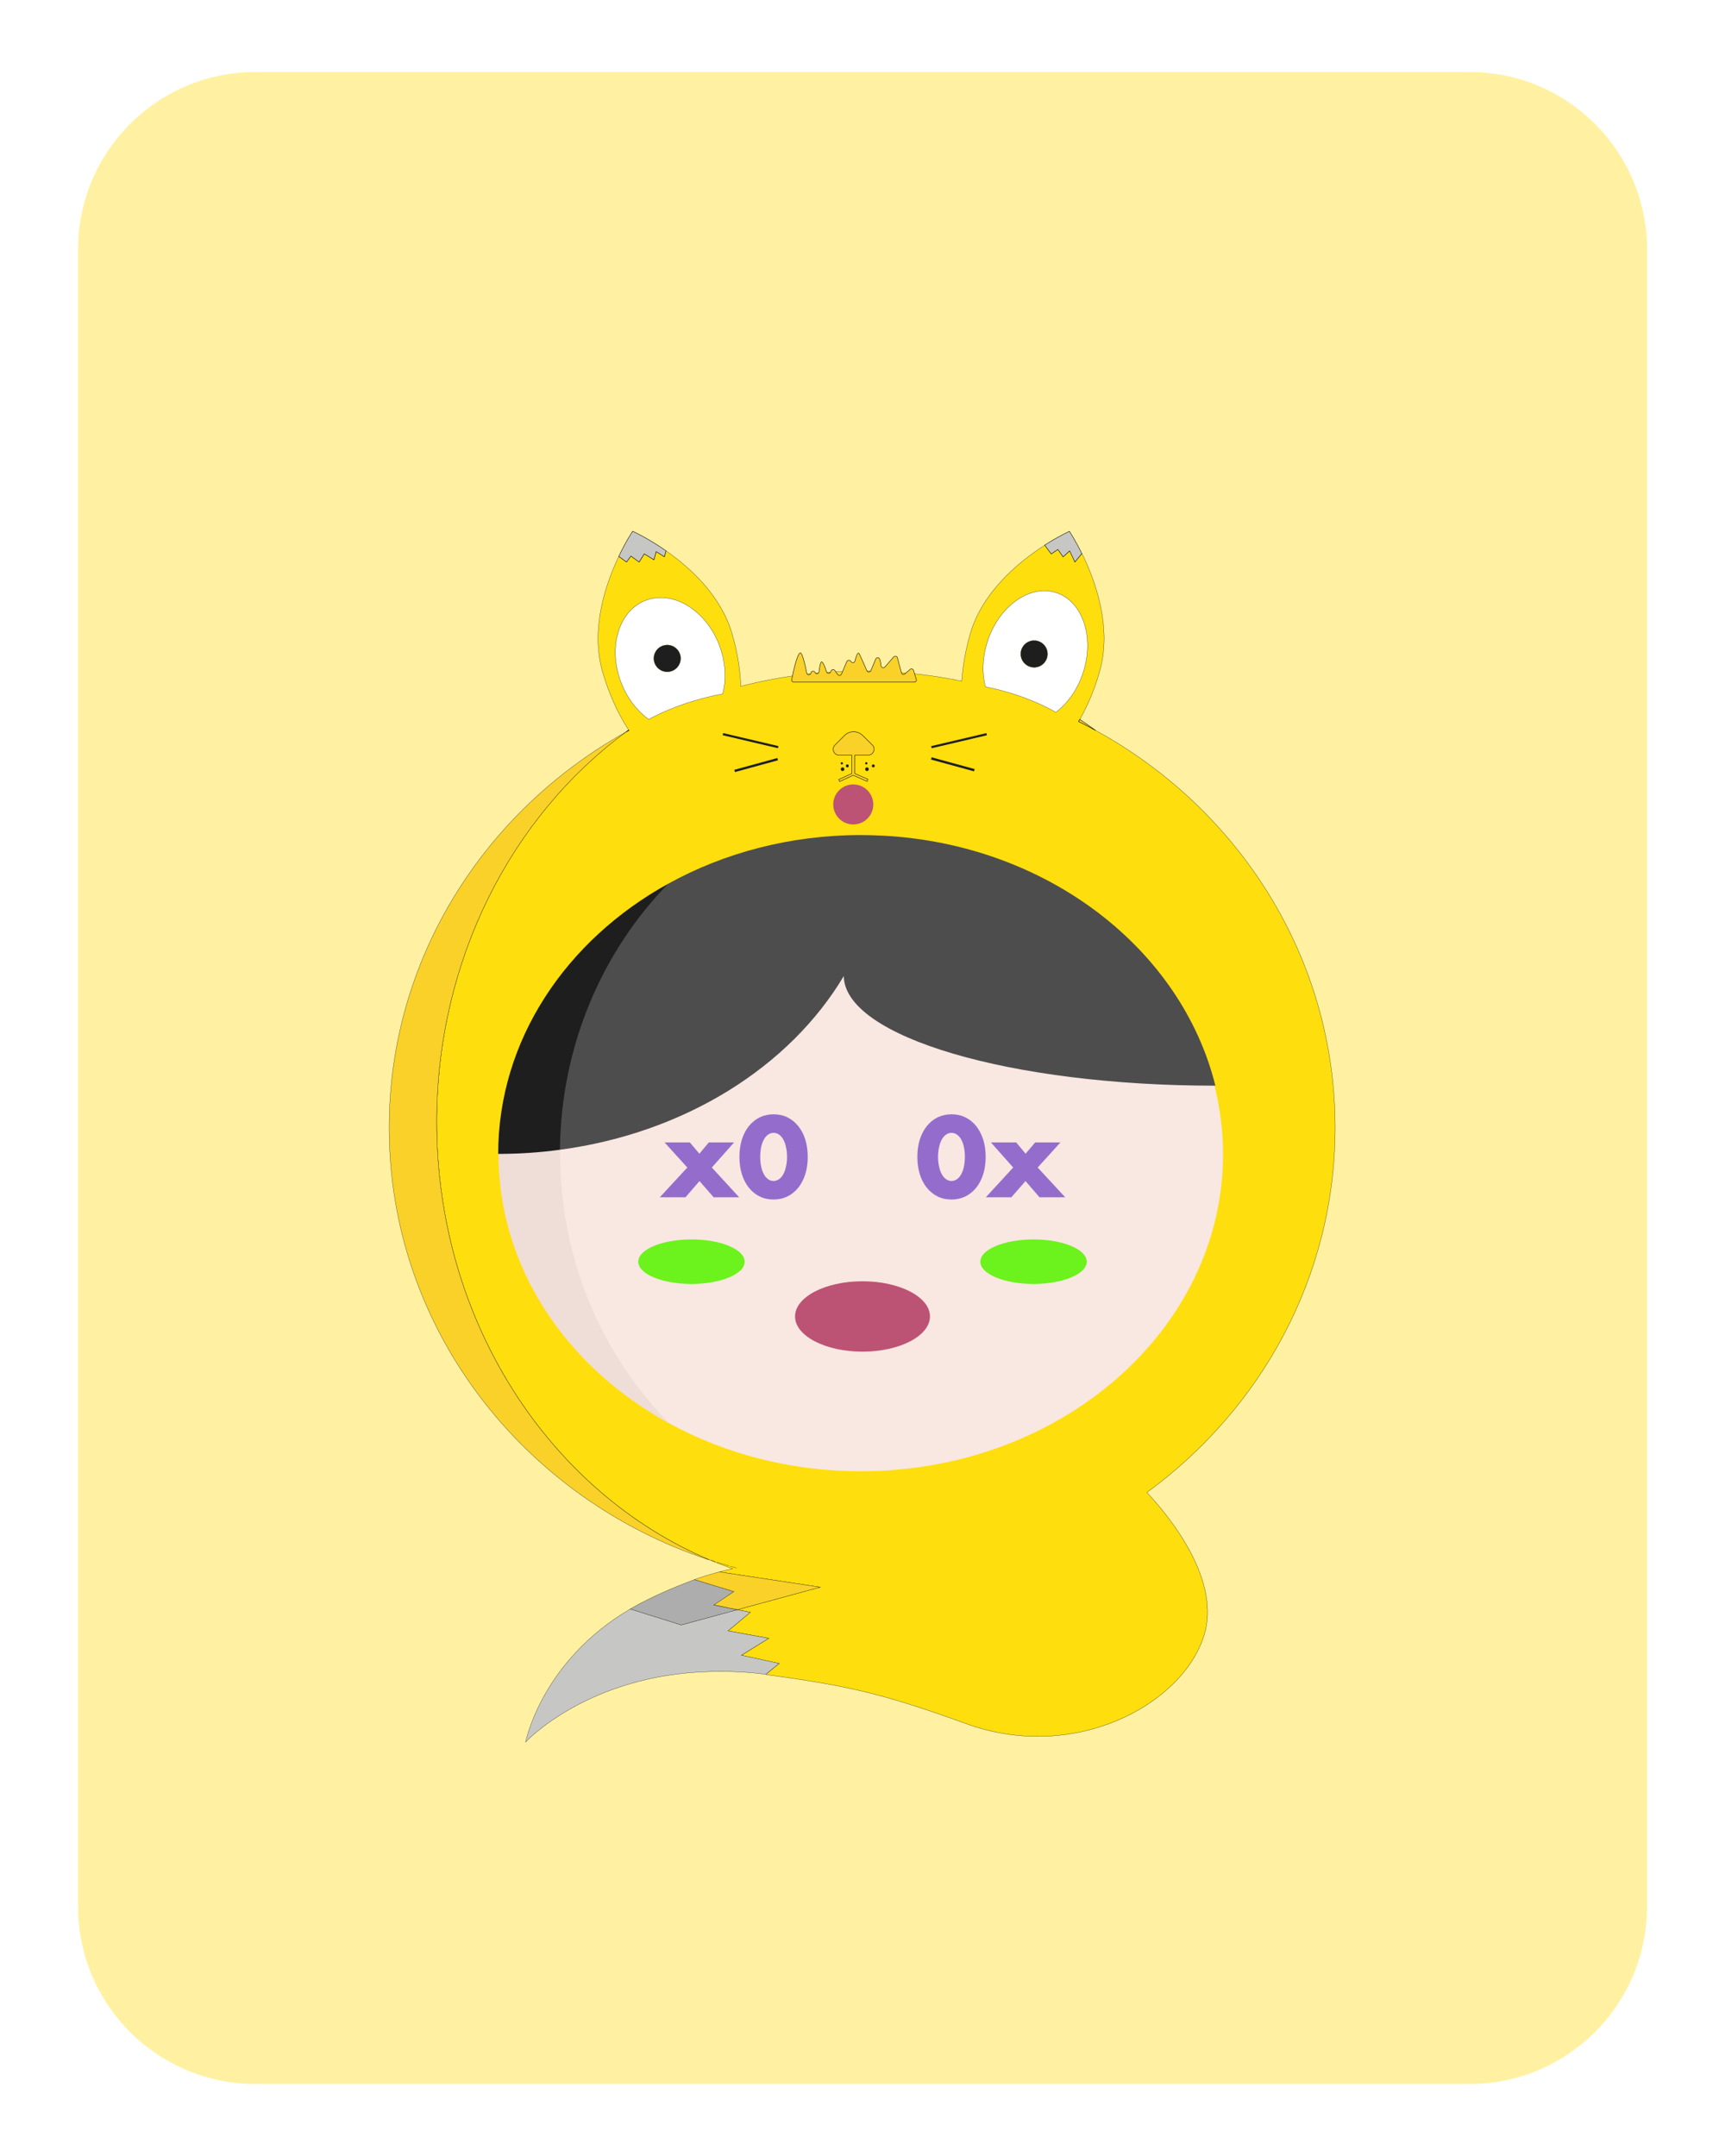 <?xml version="1.0" encoding="utf-8"?>

<svg version="1.1" id="tradesquads" xmlns="http://www.w3.org/2000/svg" xmlns:xlink="http://www.w3.org/1999/xlink" x="0px" y="0px"
	 viewBox="0 0 2000 2500" style="enable-background:new 0 0 2000 2500;" xml:space="preserve"><defs><g id="card-0">;
<style type="text/css">#costume-face-lighter {fill:#C5A58A;}
#costume-face-lighter path, #costume-face-lighter polygon {fill:#C5A58A;}

#costume-crest {fill:#F3E6DC;}
#costume-crest path, #costume-crest polygon  {fill:#F3E6DC;}

#costume-body{fill:#FFDE0D;}
#costume-body path, #costume-body polygon {fill:#FFDE0D;}

#shadows {fill:#f9d128;}
#shadows path, #shadows polygon {fill:#f9d128;}

#costume-mouth{fill:#AFAB99;}
#costume-mouth path, #costume-mouth polygon {fill:#AFAB99;}
#costume-mouth-eyes, #costume-mouth-eyes path, #costume-mouth-eyes polygon {fill:#000000;} /* customizzazione costume 5*/

#costume-crest-shadows {fill:#C5A58A;}
#costume-crest-shadows path, #costume-crest-shadows polygon  {fill:#C5A58A;}

#shadows-darker {fill:#FFC200;}
#shadows-darker path, #shadows-darker polygon {fill:#FFC200;}

#costume-stripes {fill:#FFA200;}
#costume-stripes path, #costume-stripes polygon {fill:#FFA200;}

#shadows-stripes {fill:#62BAAC;}
#shadows-stripes path, #shadows-stripes polygon  {fill:#62BAAC;}

#costume-eyes-thin #left {fill:#000000;}
#costume-eyes-thin #left path, #costume-eyes-thin polygon {fill:#000000;}

#costume-eyes-thin #right {fill:#000000;}
#costume-eyes-thin #right path, #costume-eyes-thin polygon {fill:#000000;}

#costume-bear-eyes ellipse {COLOR_COSTUME_BEAR_EYES}

#costume-eyes #left {fill:#FFFFFF;}
#costume-eyes #left path, #costume-eyes polygon {fill:#FFFFFF;}

#costume-eyes #right {fill:#FFFFFF;}
#costume-eyes #rigth path, #costume-eyes #rigth polygon {fill:#FFFFFF;}

#card-background {fill:#FFF1A1;}
#card-background path, #card-background polygon {fill:#FFF1A1;}
	.card-0-st0{fill:none;}
</style>
<g id = "card-background">
	<path class="card-0-st0" d="M1703.8,2416.5H296.2c-113.6,0-205.7-92.1-205.7-205.7V289.2c0-113.6,92.1-205.7,205.7-205.7h1407.7
		c113.6,0,205.7,92.1,205.7,205.7v1921.7C1909.5,2324.4,1817.4,2416.5,1703.8,2416.5z"/>
</g>
</g></defs><defs><g id="costume-7">;
<style type="text/css">
	.costume-7-st0{fill:none;stroke:#000000;stroke-width:0.25;stroke-miterlimit:10;}
	.costume-7-st1{fill:#C6C6C4;stroke:#000000;stroke-width:0.25;stroke-miterlimit:10;}
	.costume-7-st2{fill:#C6C6C4;stroke:#000000;stroke-width:0.5;stroke-miterlimit:10;}
	.costume-7-st3{fill:#ADADAD;stroke:#000000;stroke-width:0.25;stroke-miterlimit:10;}
	.costume-7-st4{fill:#FFFFFF;stroke:#000000;stroke-width:0.25;stroke-miterlimit:10;}
	.costume-7-st5{fill:#1E1E1E;}
	.costume-7-st6{fill:#BC5374;}
	.costume-7-st7{fill:none;stroke:#000000;stroke-width:0.5;stroke-miterlimit:10;}
</style>
<path id="costume-body" class="costume-7-st0" d="M1548,1307.5c0-197.3-111.8-369.5-277.6-460.5c-6.5-3.6-13.1-7.1-19.8-10.4
	c0.5-0.8,0.9-1.6,1.4-2.4c9.2-16.4,17.2-35.2,23-55.8c14.6-51.3-5.3-105.5-20.5-136.5l-8.1,9.8l-6-12.9l-7.7,6.9l-6-8.6l-7.7,5.2
	l-7.6-10.2c-29.3,18.8-72.5,53.7-86.7,103.5c-3.6,12.7-6.2,25.2-7.9,37.4c-0.8,5.7-1.3,11.3-1.7,16.8
	c-37.2-7.7-75.7-11.7-115.3-11.7c-48.7,0-96,6.1-140.9,17.7c-0.2-5.1-0.6-10.2-1.1-15.5c-1.5-14.4-4.4-29.4-8.8-44.7
	c-12.6-44.4-48.3-77-76.7-96.8l-1.9,6.9l-9.5-6l-2.6,9.5l-11.2-6.9l-6,9.5l-9.5-6.9l-5.2,6.9l-9-6.5c-15,31.4-33,83.7-18.9,133.2
	c7.4,25.9,18,49,30.4,68c0.1,0.1,0.2,0.3,0.3,0.4c-1.2,0.7-2.4,1.4-3.7,2c-132.1,97.5-219.1,263.6-219.1,452.1
	c0,231.6,131.3,429.4,316.3,507.7c2.3,0.8,4.6,1.5,6.9,2.2c-2.3-0.7-4.6-1.5-6.9-2.2c8.7,3.7,17.6,7.1,26.6,10.3
	c-5.2,1.1-10.2,2.4-15.2,3.7l116.9,17.7l-96,26.1l15,3.1l-25.8,21.5l47.3,8.6l-31.8,19.8l43.8,9.5l-15.6,12.7l0,0
	c88.6,12.4,128.5,19.3,232.2,57c125.5,45.6,250.7-21.7,275.9-102.3c19.9-63.7-38.6-136.2-66.3-165.8
	C1462.2,1633.8,1548,1480.3,1548,1307.5z M831.2,1811.5c2.3,0.7,4.6,1.4,6.9,2.1C835.8,1812.9,833.5,1812.2,831.2,1811.5z
	 M838.1,1813.6c2.4,0.7,4.8,1.4,7.2,2.1C842.9,1815,840.5,1814.3,838.1,1813.6z M846.7,1816.1c2.4,0.7,4.8,1.3,7.2,2
	C851.4,1817.4,849,1816.8,846.7,1816.1z"/>
<g id="costume-ears-tail">
	<path class="costume-7-st1" d="M891.3,1899.7l-47.3-8.6l25.8-21.5l-15-3.1l-64.9,17.7l-59.1-18.5C627.6,1926.1,609.4,2020,609.4,2020
		s72.2-78.2,214-81.7c24.6-0.6,45.7,0.6,64.3,3.2l0,0l15.6-12.7l-43.8-9.5L891.3,1899.7z"/>
	<polygon class="costume-7-st2" points="854.8,1866.6 827.7,1861 854.8,1866.6 	"/>
	<path class="costume-7-st3" d="M854.8,1866.6l-27.1-5.5l23.2-15.5l-45.8-13.9l0,0c-23.8,8.8-46.9,18.8-67.7,30.2c-2.3,1.3-4.5,2.5-6.7,3.8
		l59.1,18.5L854.8,1866.6z"/>
	<path class="costume-7-st2" d="M731.5,644.8l9.5,6.9l6-9.5l11.2,6.9l2.6-9.5l9.5,6l1.9-6.9c-21.4-15-38.7-22.7-38.7-22.7s-7.6,11.2-16.1,29.2
		l9,6.5L731.5,644.8z"/>
	<path class="costume-7-st2" d="M1239.9,616.1c0,0-12.1,5.4-28.7,16l7.6,10.2l7.7-5.2l6,8.6l7.7-6.9l6,12.9l8.1-9.8
		C1246.5,625.9,1239.9,616.1,1239.9,616.1z"/>
</g>
<g id="costume-eyes">
	<path id="left" class="costume-7-st4" d="M755.6,694.1c-33.1,7.1-50.3,46.8-38.4,88.6c6.2,21.9,19.2,40.1,34.9,51.4
		c15.3-8.2,33-15.6,52.4-21.4c11.3-3.4,22.5-6.1,33.4-8.1c3.8-14.2,3.8-30.8-1-47.7C825.1,715,788.7,686.9,755.6,694.1z
		 M773.6,778.9c-8.5,0-15.5-6.9-15.5-15.5c0-8.5,6.9-15.5,15.5-15.5s15.5,6.9,15.5,15.5C789.1,772,782.1,778.9,773.6,778.9z"/>
	<path id="right" class="costume-7-st4" d="M1220.8,686.2c-31.5-7.1-66.1,20.9-77.4,62.6c-4.6,16.9-4.6,33.4-0.9,47.6
		c10.4,2,21,4.7,31.8,8.1c18.4,5.8,35.3,13.2,49.9,21.4c15-11.3,27.3-29.4,33.2-51.3C1268.6,732.9,1252.2,693.3,1220.8,686.2z
		 M1199,773.8c-8.5,0-15.5-6.9-15.5-15.5c0-8.5,6.9-15.5,15.5-15.5c8.5,0,15.5,6.9,15.5,15.5C1214.5,766.8,1207.6,773.8,1199,773.8z
		"/>
	<circle class="costume-7-st5" cx="773.6" cy="763.5" r="15.5"/>
	<circle class="costume-7-st5" cx="1199" cy="758.3" r="15.5"/>
</g>
<g id="costume-mouth">
	<circle class="costume-7-st6" cx="989.3" cy="932.8" r="23.2"/>
	<circle class="costume-7-st5" cx="1012.5" cy="888.1" r="1.7"/>
	<circle class="costume-7-st5" cx="1004.4" cy="885.1" r="1.3"/>
	<circle class="costume-7-st5" cx="1005.2" cy="891.9" r="2.1"/>
	<circle class="costume-7-st5" cx="982.4" cy="888.1" r="1.7"/>
	<circle class="costume-7-st5" cx="976.9" cy="891.9" r="2.1"/>
	<circle class="costume-7-st5" cx="976" cy="885.1" r="1.3"/>
	
		<rect x="868.2" y="826" transform="matrix(0.229 -0.974 0.974 0.229 -165.452 1508.993)" class="costume-7-st5" width="2.5" height="65.8"/>
	
		<rect x="850.4" y="885.4" transform="matrix(0.965 -0.264 0.264 0.965 -202.98 262.723)" class="costume-7-st5" width="51.7" height="2.7"/>
	
		<rect x="1078.1" y="857.7" transform="matrix(0.974 -0.229 0.229 0.974 -166.905 276.67)" class="costume-7-st5" width="65.8" height="2.5"/>
	
		<rect x="1102.9" y="860.9" transform="matrix(0.264 -0.965 0.965 0.264 -42.515 1717.764)" class="costume-7-st5" width="2.7" height="51.7"/>
</g>
<g id="shadows">
	<path class="costume-7-st7" d="M1251.9,834.2c-0.5,0.8-0.9,1.6-1.4,2.4c6.7,3.3,13.3,6.8,19.8,10.4C1264.3,842.6,1258.2,838.3,1251.9,834.2z"
		/>
	<path class="costume-7-st7" d="M728.8,846.5c-1.1,0.8-2.3,1.6-3.4,2.5c1.2-0.7,2.4-1.4,3.7-2C729,846.8,728.9,846.6,728.8,846.5z"/>
	<path class="costume-7-st7" d="M1000.3,852.9c-5.9-5.9-15.3-5.9-21.2,0l-11,11c-4.4,4.4-1.3,11.8,4.9,11.8h14.6V897l-15.2,6.9l1.1,2.3
		l15.5-7.1h0.4l15.9,6.9l1-2.4l-15.2-6.6v-21.4h15.4c6.2,0,9.3-7.5,4.9-11.8L1000.3,852.9z"/>
	<path class="costume-7-st0" d="M805.2,1831.6L805.2,1831.6l45.8,13.9l-23.2,15.5l27.1,5.5l96-26.1l-116.9-17.7
		C824,1825.3,814.3,1828.3,805.2,1831.6z"/>
	<path class="costume-7-st0" d="M506.3,1301.1c0-188.5,87-354.6,219.1-452.1c-163.9,91.6-274.2,262.6-274.2,458.6
		c0,232.6,155.4,430.2,371.3,501.3C637.6,1730.4,506.3,1532.7,506.3,1301.1z"/>
	<path class="costume-7-st7" d="M1059.2,777.4c-0.5-1.7-2.6-2.4-4-1.2l-6.1,5.2c-1.4,1.2-3.6,0.5-4-1.3l-4.6-17.4c-0.5-1.9-3-2.5-4.3-1
		l-10.3,11.8c-1.5,1.7-4.2,0.7-4.4-1.5c-0.1-0.8-0.2-1.7-0.3-2.6c-0.3-1.6-0.7-3.4-1.2-5c-0.7-2.2-3.8-2.4-4.7-0.2l-5.6,13.5
		c-0.8,2-3.7,2.1-4.6,0.1c-2.7-6.2-7.1-16.1-8.8-19.6c-1.7-3.4-3.8,3.2-5,8.2c-0.5,2-3,2.6-4.3,1.1l-1-1.1c-1.2-1.4-3.4-1-4.2,0.7
		l-6.2,14.6c-0.8,1.8-3.2,2.1-4.3,0.5l-3.4-4.8c-1.1-1.6-3.6-1.3-4.3,0.5l-0.6,1.4c-0.9,2.1-4,2-4.7-0.3c-1.3-4.3-3.2-9.4-5-11.2
		c-1.9-1.9-3,4.8-3.7,11.1c-0.2,2.5-3.7,3.1-4.7,0.8c-1-2.1-4-1.8-4.6,0.3l-0.2,0.7c-0.8,2.5-4.4,2.3-4.8-0.3
		c-1.4-7.6-3.6-17.3-6-22.1c-3.6-7.2-9.6,20.4-11.4,29.7c-0.3,1.5,0.9,3,2.4,3h139.7c1.7,0,2.9-1.6,2.4-3.2L1059.2,777.4z"/>
</g>
</g></defs>
<defs><g id="face-1">;
<style type="text/css">
	.face-1-st0{fill:#F9E7E1;}
	.face-1-st1{fill:#EFDDD8;}
</style>
<g>
	<path class="face-1-st0" d="M998,971c-82,0-158.6,20.6-223.2,56.2c0,0-0.1,0.1-0.1,0.1v0l-1.2,0.9l-1.5,0.8l-80,75l-53,140l-9,125l19,130
		l102,134l24.8,17.4l0,0c0,0,0,0,0,0c64.5,35.2,140.6,55.6,222.2,55.6c232,0,420-164.5,420-367.5S1230,971,998,971z"/>
</g>
<g>
	<path class="face-1-st1" d="M774.8,1027.2c-118.2,65-196.8,180.2-196.8,311.3c0,131.6,79,247,197.8,311.9
		c-77.9-79.3-126.3-189.8-126.3-312.1C649.5,1216.5,697.4,1106.4,774.8,1027.2z"/>
</g>
</g></defs>
<defs><g id="cheeks-5">;
<style type="text/css">
	.cheeks-5-st0{fill:#6CF21D;}
</style>
<g id="cheeks">
	<ellipse id="right" class="cheeks-5-st0" cx="1198.3" cy="1463" rx="61.7" ry="25.8"/>
	<ellipse id="left" class="cheeks-5-st0" cx="801.7" cy="1463" rx="61.7" ry="25.8"/>
</g>
</g></defs>
<defs><g id="eyes-3">;
<style type="text/css">
	.eyes-3-st0{fill:none;}
	.eyes-3-st1{fill:#946DCC;}
</style>
<g id="eyes">
	<g id="right">
		<path class="eyes-3-st0" d="M1114.5,1321.4c-1.3-2.4-3-4.4-4.9-5.7c-1.9-1.4-4.1-2.1-6.4-2.1s-4.5,0.7-6.4,2.1c-1.9,1.3-3.6,3.3-4.9,5.7
			c-1.4,2.4-2.4,5.4-3.1,8.8c-0.8,3.4-1.2,7.1-1.2,11.2c0,4.1,0.4,7.9,1.2,11.3c0.7,3.4,1.8,6.4,3.1,8.8c1.3,2.5,3,4.4,4.9,5.8
			c1.9,1.3,4.1,2.1,6.4,2.1s4.5-0.7,6.4-2.1c1.9-1.4,3.6-3.3,4.9-5.8c1.3-2.5,2.4-5.4,3.1-8.8c0.7-3.4,1.1-7.1,1.1-11.3
			c0-4.1-0.4-7.8-1.1-11.2C1116.8,1326.8,1115.8,1323.8,1114.5,1321.4z"/>
		<path class="eyes-3-st1" d="M1131.7,1305.6c-3.5-4.3-7.6-7.6-12.5-10c-4.9-2.4-10.2-3.5-16-3.5c-5.9,0-11.2,1.2-16,3.5s-9,5.7-12.5,10
			c-3.5,4.3-6.2,9.5-8.2,15.6c-1.9,6.1-2.9,12.8-2.9,20.3s1,14.2,2.9,20.3c1.9,6.1,4.7,11.3,8.2,15.6c3.5,4.3,7.7,7.7,12.5,10
			c4.8,2.4,10.2,3.5,16,3.5c5.8,0,11.1-1.2,16-3.5c4.8-2.4,9-5.8,12.5-10c3.5-4.4,6.2-9.6,8.2-15.6c1.9-6.1,2.9-12.8,2.9-20.3
			s-1-14.2-2.9-20.3C1137.8,1315.1,1135.2,1309.9,1131.7,1305.6z M1117.6,1352.7c-0.7,3.4-1.8,6.4-3.1,8.8c-1.3,2.5-3,4.4-4.9,5.8
			c-1.9,1.3-4.1,2.1-6.4,2.1s-4.5-0.7-6.4-2.1c-1.9-1.4-3.6-3.3-4.9-5.8c-1.4-2.5-2.4-5.4-3.1-8.8c-0.8-3.4-1.2-7.1-1.2-11.3
			c0-4.1,0.4-7.8,1.2-11.2c0.7-3.5,1.8-6.4,3.1-8.8c1.3-2.4,3-4.4,4.9-5.7c1.9-1.4,4.1-2.1,6.4-2.1s4.5,0.7,6.4,2.1
			c1.9,1.3,3.6,3.3,4.9,5.7c1.3,2.4,2.4,5.4,3.1,8.8c0.7,3.4,1.1,7.1,1.1,11.2C1118.7,1345.6,1118.3,1349.3,1117.6,1352.7z"/>
		<polygon class="eyes-3-st1" points="1203.1,1353.8 1229.5,1324.7 1200.2,1324.7 1189.1,1337.8 1178.2,1324.7 1148.9,1324.7 
			1174.7,1353.8 1143,1388.3 1172.6,1388.3 1189,1369.5 1205.2,1388.3 1235,1388.3 		"/>
	</g>
	<g id="left">
		<path class="eyes-3-st0" d="M908.2,1321.4c-1.3-2.4-3-4.4-4.9-5.7c-1.9-1.4-4.1-2.1-6.4-2.1c-2.4,0-4.5,0.7-6.4,2.1
			c-1.9,1.3-3.6,3.3-4.9,5.7c-1.3,2.4-2.4,5.4-3.1,8.8c-0.7,3.4-1.1,7.1-1.1,11.2c0,4.1,0.4,7.9,1.1,11.3c0.7,3.4,1.8,6.4,3.1,8.8
			s3,4.4,4.9,5.8c1.9,1.3,4.1,2.1,6.4,2.1c2.4,0,4.5-0.7,6.4-2.1c1.9-1.4,3.6-3.3,4.9-5.8c1.4-2.5,2.4-5.4,3.1-8.8
			c0.8-3.4,1.2-7.1,1.2-11.3c0-4.1-0.4-7.8-1.2-11.2C910.6,1326.8,909.6,1323.8,908.2,1321.4z"/>
		<path class="eyes-3-st1" d="M933.6,1321.2c-1.9-6.1-4.7-11.3-8.2-15.6c-3.5-4.3-7.7-7.6-12.5-10s-10.2-3.5-16-3.5c-5.8,0-11.1,1.2-16,3.5
			c-4.8,2.4-9,5.7-12.5,10c-3.5,4.3-6.2,9.5-8.2,15.6c-1.9,6.1-2.9,12.8-2.9,20.3s1,14.2,2.9,20.3c2,6.1,4.7,11.3,8.2,15.6
			c3.5,4.3,7.6,7.7,12.5,10c4.9,2.4,10.2,3.5,16,3.5c5.9,0,11.2-1.2,16-3.5c4.8-2.4,9-5.8,12.5-10c3.5-4.4,6.2-9.6,8.2-15.6
			c1.9-6.1,2.9-12.8,2.9-20.3S935.5,1327.2,933.6,1321.2z M911.3,1352.7c-0.7,3.4-1.8,6.4-3.1,8.8c-1.3,2.5-3,4.4-4.9,5.8
			c-1.9,1.3-4.1,2.1-6.4,2.1c-2.4,0-4.5-0.7-6.4-2.1c-1.9-1.4-3.6-3.3-4.9-5.8s-2.4-5.4-3.1-8.8c-0.7-3.4-1.1-7.1-1.1-11.3
			c0-4.1,0.4-7.8,1.1-11.2c0.7-3.5,1.8-6.4,3.1-8.8c1.3-2.4,3-4.4,4.9-5.7c1.9-1.4,4.1-2.1,6.4-2.1c2.4,0,4.5,0.7,6.4,2.1
			c1.9,1.3,3.6,3.3,4.9,5.7c1.4,2.4,2.4,5.4,3.1,8.8c0.8,3.4,1.2,7.1,1.2,11.2C912.5,1345.6,912.1,1349.3,911.3,1352.7z"/>
		<polygon class="eyes-3-st1" points="851.1,1324.7 821.8,1324.7 810.9,1337.8 799.8,1324.7 770.5,1324.7 796.9,1353.8 765,1388.3 
			794.8,1388.3 811,1369.5 827.4,1388.3 857,1388.3 825.3,1353.8 		"/>
	</g>
</g>
</g></defs>
<defs><g id="mouth-0">;
<style type="text/css">
	.mouth-0-st0{fill:#BC5374;}
</style>
<ellipse id="mouth" class="mouth-0-st0" cx="1000" cy="1526.5" rx="78.2" ry="40.8"/>
</g></defs>
<defs><g id="hair-4">;
<style type="text/css">
	.hair-4-st0{fill:#4D4D4D;}
	.hair-4-st1{fill:#1E1E1E;}
</style>
<g>
	<path class="hair-4-st0" d="M1023.9,969l-0.5-0.3l-0.2,0.2C1023.4,969,1023.7,969,1023.9,969z"/>
	<polygon class="hair-4-st0" points="743,1052 700,1088 634,1261 649.2,1333.2 774.6,1024.8 	"/>
	<path class="hair-4-st0" d="M1023.9,969c-0.2,0-0.5,0-0.7,0c-8.3-0.4-16.7-0.7-25.1-0.7c-82.1,0-158.8,20.7-223.5,56.5
		c-76.4,78.7-124.2,187.7-125.4,308.4c145-19.4,266.4-96.2,329.1-201.4c0.8,70.3,193.1,127.1,430.7,127.1l0.1-0.1
		C1369.5,1099.8,1213.7,979.1,1023.9,969z"/>
	<path class="hair-4-st1" d="M774.6,1024.8c-118.3,65.4-196.9,181.2-197,313.2c24.4,0,48.3-1.6,71.6-4.8
		C650.4,1212.5,698.2,1103.5,774.6,1024.8z"/>
</g>
</g></defs>
<use x="0" y="0" xlink:href="#card-0" />
<use x="0" y="0" xlink:href="#costume-7" />
<use x="0" y="0" xlink:href="#face-1" />
<use x="0" y="0" xlink:href="#cheeks-5" />
<use x="0" y="0" xlink:href="#eyes-3" />
<use x="0" y="0" xlink:href="#mouth-0" />
<use x="0" y="0" xlink:href="#hair-4" />
</svg>